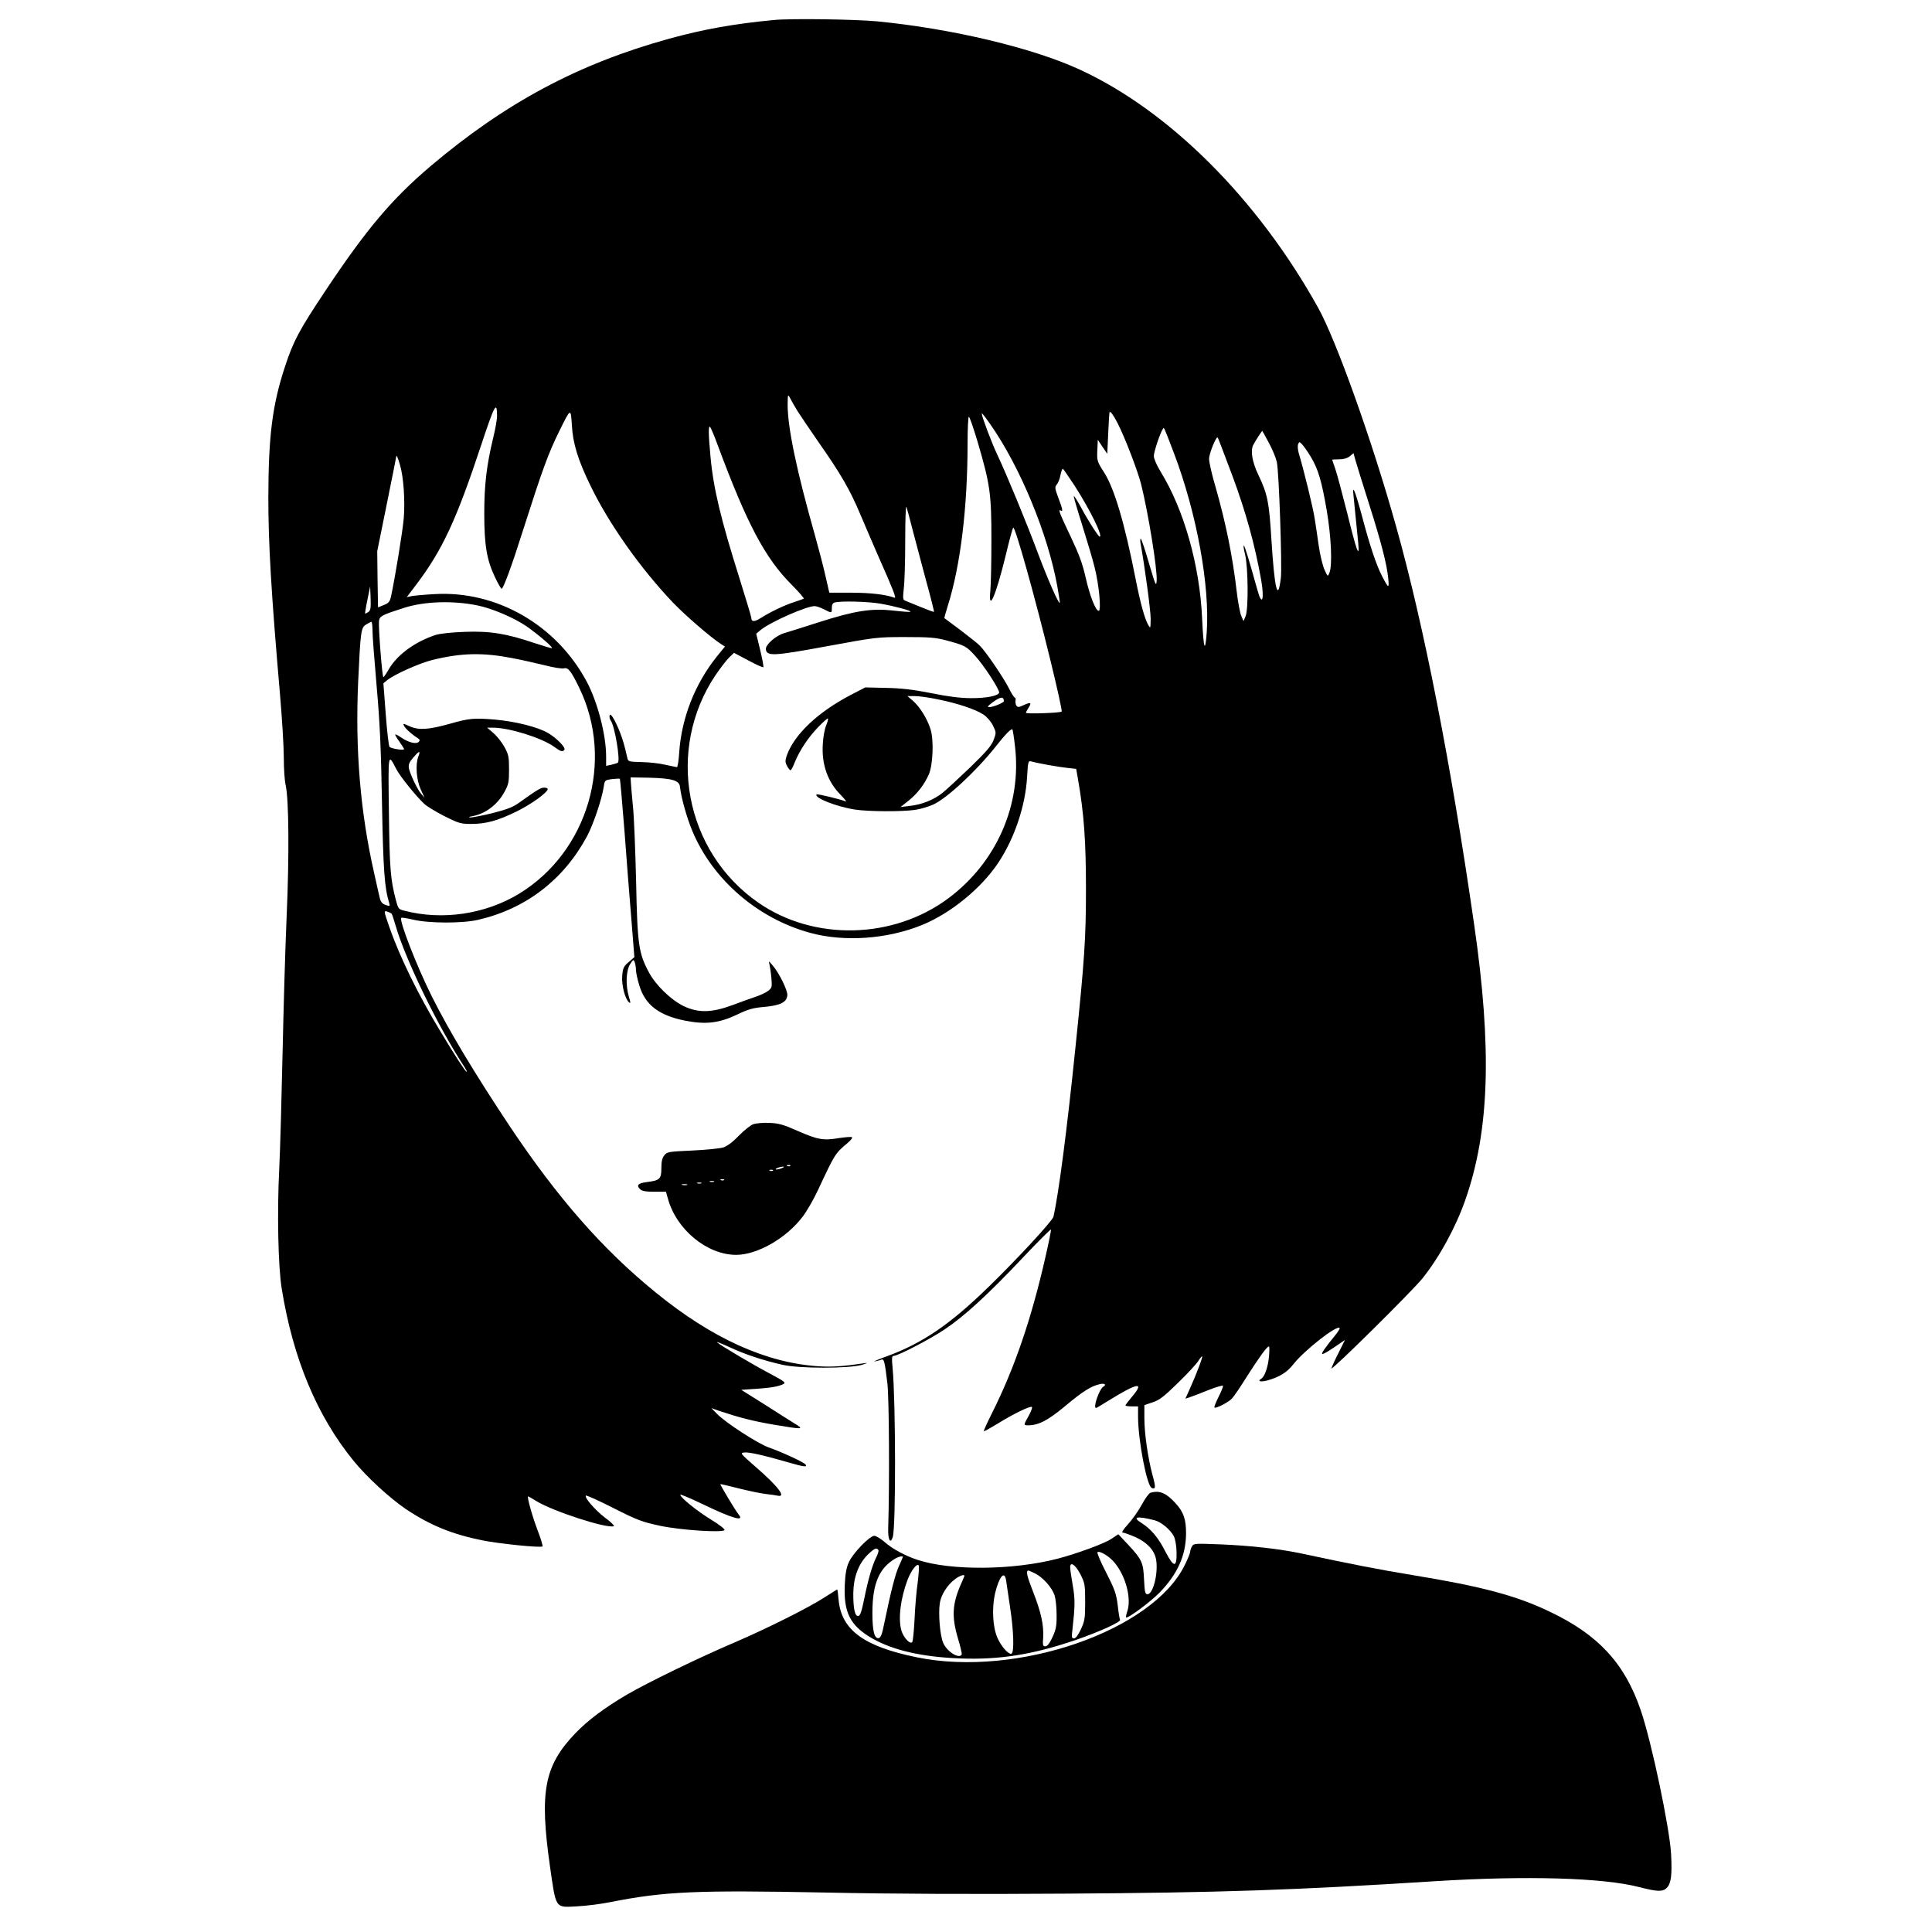 <?xml version="1.0" standalone="no"?>
<!DOCTYPE svg PUBLIC "-//W3C//DTD SVG 20010904//EN"
 "http://www.w3.org/TR/2001/REC-SVG-20010904/DTD/svg10.dtd">
<svg version="1.0" xmlns="http://www.w3.org/2000/svg"
 width="1224pt" height="1224pt" viewBox="0 0 1224 1224"
 preserveAspectRatio="xMidYMid meet">
<g transform="translate(0,1224) scale(0.1,-0.1)"
fill="#000000" stroke="none">
<path d="M4900 12113 c-252 -24 -445 -59 -660 -118 -576 -159 -1038 -406
-1515 -810 -242 -206 -403 -396 -662 -785 -169 -254 -204 -320 -257 -481 -81
-246 -105 -439 -106 -831 0 -291 18 -603 74 -1248 13 -151 24 -331 24 -400 0
-69 5 -147 12 -175 20 -91 23 -444 6 -830 -9 -203 -20 -597 -26 -875 -6 -278
-15 -606 -21 -728 -14 -270 -7 -619 16 -757 71 -441 223 -806 456 -1091 83
-102 229 -236 331 -305 154 -103 295 -160 485 -198 110 -22 370 -48 380 -38 3
4 -11 50 -31 102 -34 89 -69 215 -60 215 2 0 25 -13 52 -30 107 -65 444 -175
491 -159 6 2 -19 27 -56 54 -63 48 -133 129 -121 140 3 3 82 -32 174 -79 152
-77 182 -88 294 -112 130 -28 393 -45 410 -28 5 5 -30 33 -84 66 -89 54 -196
141 -196 158 0 5 64 -22 143 -60 189 -91 267 -113 226 -64 -18 21 -118 188
-115 191 1 2 55 -11 118 -27 64 -16 141 -32 170 -35 29 -3 63 -8 76 -11 55
-11 1 60 -140 182 -99 87 -101 89 -71 92 30 3 123 -18 282 -64 93 -27 116 -30
105 -13 -8 14 -142 76 -234 109 -72 26 -275 158 -329 214 l-34 35 54 -19 c127
-42 208 -63 342 -86 185 -31 194 -31 132 7 -27 17 -115 72 -194 123 l-145 91
90 6 c95 6 148 15 178 31 16 9 3 18 -85 65 -108 57 -299 170 -334 197 -11 9
23 -4 75 -28 103 -48 210 -83 335 -112 107 -25 421 -25 505 -1 33 10 41 14 20
11 -142 -21 -207 -25 -293 -20 -331 21 -675 176 -1032 467 -336 273 -620 597
-923 1050 -224 337 -385 604 -497 828 -95 190 -208 481 -193 496 3 3 36 -2 74
-11 98 -24 314 -25 415 -1 301 70 539 253 687 527 40 74 95 236 107 316 6 40
7 42 52 48 26 3 48 4 50 2 2 -2 15 -149 29 -327 13 -178 33 -432 44 -563 l19
-240 -36 -31 c-32 -27 -37 -38 -41 -87 -5 -59 18 -147 43 -168 11 -9 11 -3 -1
36 -21 72 -18 162 7 204 20 32 23 33 30 15 4 -11 8 -34 8 -51 1 -18 10 -62 22
-99 37 -122 124 -188 288 -221 131 -26 215 -16 326 36 75 36 104 45 180 51
100 10 138 29 143 72 4 30 -52 144 -94 192 -25 29 -25 29 -19 5 3 -14 9 -52
12 -86 5 -57 4 -62 -21 -82 -15 -11 -51 -28 -79 -37 -29 -10 -95 -33 -147 -53
-133 -49 -218 -50 -311 -5 -80 40 -175 132 -218 213 -65 121 -73 176 -81 575
-5 198 -13 412 -20 475 -6 63 -12 131 -13 150 l-2 35 117 -2 c147 -4 192 -17
196 -58 7 -67 43 -195 78 -279 129 -309 414 -555 747 -646 216 -59 488 -40
709 50 181 74 375 232 483 395 103 155 172 362 182 543 6 99 7 103 27 98 42
-12 172 -35 228 -41 l56 -6 11 -62 c39 -224 51 -397 51 -701 0 -307 -9 -445
-66 -996 -53 -519 -107 -935 -140 -1078 -5 -26 -233 -272 -409 -443 -245 -239
-419 -358 -645 -441 -58 -21 -93 -36 -78 -33 14 3 33 7 41 11 18 7 22 -9 39
-151 11 -96 14 -637 5 -919 -2 -71 14 -101 29 -54 20 63 19 852 -1 1071 -6 64
-5 77 7 77 27 0 231 106 323 168 123 82 277 223 490 449 99 105 181 187 183
183 2 -4 -13 -79 -33 -166 -90 -398 -197 -711 -341 -998 -30 -60 -53 -110 -51
-113 3 -2 42 20 88 48 100 62 207 114 217 105 3 -4 -6 -29 -21 -56 -33 -58
-33 -60 -4 -60 66 0 126 31 234 121 111 93 164 127 221 140 30 7 44 -3 22 -16
-26 -16 -67 -135 -46 -135 3 0 40 22 83 49 183 113 227 119 143 20 -22 -26
-40 -50 -40 -53 0 -3 18 -6 40 -6 l40 0 0 -67 c1 -152 56 -438 87 -450 25 -10
26 5 4 84 -29 109 -51 262 -51 360 l0 81 53 18 c43 14 71 36 160 123 60 58
118 121 129 139 11 18 22 31 24 29 5 -5 -39 -120 -80 -210 l-26 -58 22 7 c13
4 66 24 118 45 52 21 96 34 98 29 2 -4 -11 -36 -28 -70 -17 -34 -29 -64 -26
-67 8 -9 91 34 112 58 12 13 55 76 94 139 78 122 127 190 139 190 4 0 4 -31 0
-69 -7 -66 -27 -123 -49 -136 -26 -16 -5 -22 38 -11 76 21 126 51 166 103 67
86 274 249 293 230 3 -4 -12 -28 -34 -54 -22 -26 -50 -63 -63 -82 -30 -43 -15
-39 71 19 l60 41 -39 -78 c-22 -43 -43 -89 -47 -102 -8 -25 509 486 576 569
108 134 213 327 273 500 153 437 169 959 55 1745 -147 1020 -319 1897 -495
2523 -151 540 -379 1178 -494 1384 -383 688 -942 1246 -1509 1507 -299 138
-811 260 -1287 306 -142 13 -548 19 -654 8z m153 -2478 c17 -27 77 -115 132
-195 143 -204 201 -305 266 -460 31 -74 83 -193 114 -265 93 -210 116 -267
102 -262 -52 20 -152 32 -273 32 l-140 0 -24 105 c-13 58 -43 173 -66 255
-118 416 -174 686 -174 832 1 68 1 68 17 38 8 -16 29 -52 46 -80z m-1904 -27
c1 -20 -10 -83 -24 -140 -43 -179 -57 -301 -57 -483 0 -199 16 -293 68 -402
19 -40 38 -73 42 -73 11 0 68 156 137 375 122 382 159 484 230 627 71 144 71
144 78 36 6 -116 38 -221 117 -383 117 -243 319 -528 524 -743 80 -83 236
-218 305 -263 l24 -15 -52 -64 c-138 -172 -223 -388 -238 -607 -3 -51 -10 -93
-14 -93 -4 0 -37 7 -74 15 -36 9 -104 16 -151 17 -82 2 -85 3 -90 28 -18 79
-27 110 -46 160 -32 81 -62 129 -66 107 -2 -10 1 -23 6 -30 26 -31 64 -258 46
-269 -5 -3 -24 -9 -41 -13 l-33 -7 0 60 c0 136 -54 344 -122 472 -192 361
-573 580 -967 556 -58 -3 -121 -9 -140 -12 l-34 -7 60 79 c166 220 254 408
414 892 82 247 97 274 98 180z m3931 -48 c48 -94 127 -301 149 -386 46 -184
104 -542 99 -613 -3 -40 -7 -31 -48 108 -24 84 -48 155 -52 157 -4 3 -5 -8 -3
-23 28 -154 65 -431 65 -483 -1 -62 -1 -64 -15 -40 -23 39 -51 142 -80 290
-70 356 -135 575 -200 677 -44 69 -46 74 -43 139 l3 68 30 -45 30 -44 6 130
c3 72 7 131 8 133 4 11 25 -17 51 -68z m-808 -5 c191 -272 367 -698 427 -1032
10 -56 17 -103 15 -103 -10 0 -73 143 -134 304 -77 207 -203 511 -262 636 -34
71 -98 241 -98 259 0 7 12 -8 52 -64z m-79 -112 c80 -273 88 -329 88 -622 0
-141 -3 -287 -7 -326 -13 -139 35 -29 96 220 22 93 44 175 49 182 10 18 137
-435 237 -845 42 -172 74 -316 70 -320 -9 -9 -226 -16 -226 -8 0 4 7 18 16 32
22 33 14 38 -30 17 -32 -15 -38 -15 -47 -3 -5 8 -7 23 -5 33 2 9 0 17 -4 17
-5 0 -23 28 -40 63 -34 66 -143 227 -182 266 -12 13 -68 57 -123 99 -55 41
-101 75 -102 76 -1 1 8 35 21 76 81 255 126 625 126 1032 0 93 4 168 8 168 5
0 29 -71 55 -157z m-1648 -18 c188 -506 302 -721 472 -891 46 -46 79 -85 75
-87 -4 -2 -32 -12 -62 -22 -60 -19 -152 -63 -213 -102 -38 -24 -57 -23 -57 2
0 7 -34 120 -75 251 -119 377 -166 572 -184 774 -13 142 -14 197 -2 185 5 -6
26 -55 46 -110z m2894 -60 c143 -378 227 -838 206 -1133 -10 -135 -20 -105
-29 88 -15 339 -115 691 -262 930 -25 41 -44 84 -44 101 0 25 38 142 57 171 8
13 4 21 72 -157z m599 71 c22 -40 45 -95 51 -122 14 -59 34 -657 26 -733 -19
-161 -40 -78 -60 239 -15 242 -24 287 -82 410 -40 83 -52 154 -33 191 12 24
54 89 57 89 1 0 19 -33 41 -74z m-230 -211 c85 -229 142 -435 182 -659 22
-127 5 -171 -24 -63 -49 176 -78 273 -85 280 -5 5 -2 -20 7 -55 20 -83 22
-350 3 -393 l-13 -30 -14 33 c-8 18 -21 87 -29 155 -26 225 -70 438 -134 662
-23 77 -41 157 -41 178 0 33 45 145 55 135 2 -1 43 -111 93 -243z m497 120
c47 -79 68 -151 101 -342 28 -167 36 -347 16 -393 -10 -25 -10 -24 -31 21 -11
25 -28 93 -36 150 -8 57 -20 136 -26 174 -9 63 -69 308 -100 411 -7 23 -9 49
-5 59 7 18 8 18 26 -1 10 -10 35 -46 55 -79z m366 -290 c78 -245 115 -387 124
-479 7 -67 2 -66 -39 14 -36 68 -79 198 -126 376 -44 164 -64 213 -55 134 10
-100 24 -239 30 -300 9 -105 -10 -54 -70 190 -31 122 -64 247 -75 278 -11 31
-20 58 -20 59 0 2 20 3 44 3 28 0 52 7 67 19 l24 20 13 -47 c7 -26 45 -146 83
-267z m-6137 240 c23 -76 33 -229 24 -338 -7 -84 -54 -369 -79 -488 -9 -42
-15 -49 -47 -62 l-37 -15 -3 178 -2 178 60 296 c33 163 60 298 60 301 0 19 11
-3 24 -50z m4274 -132 c95 -147 182 -323 159 -323 -8 0 -74 102 -118 185 -23
42 -43 74 -46 72 -2 -3 22 -85 53 -183 31 -99 67 -219 79 -269 28 -110 43
-275 26 -275 -20 0 -58 99 -84 216 -19 83 -42 145 -91 248 -72 152 -84 182
-67 172 17 -11 14 7 -14 80 -22 59 -23 69 -11 83 8 9 17 30 21 46 9 42 14 55
19 55 2 0 35 -48 74 -107z m-1027 -277 c17 -66 56 -210 85 -320 30 -109 53
-200 51 -202 -2 -2 -39 12 -83 30 -43 18 -87 36 -98 40 -16 6 -17 13 -10 79 5
39 9 176 9 304 0 128 3 223 8 211 4 -11 21 -75 38 -142z m-3447 -523 c-10 -7
-19 -11 -21 -10 -1 2 5 41 15 88 l17 84 3 -75 c2 -61 0 -77 -14 -87z m688 42
c95 -19 231 -77 311 -131 70 -48 171 -134 164 -140 -2 -2 -50 12 -108 31 -180
61 -283 78 -444 72 -84 -3 -159 -11 -186 -20 -131 -43 -245 -127 -297 -219
-15 -26 -30 -48 -33 -48 -8 0 -32 316 -28 355 4 32 18 39 162 85 127 40 305
46 459 15z m2559 10 c90 -16 194 -44 187 -51 -3 -2 -52 1 -110 8 -138 15 -242
-1 -473 -75 -93 -30 -189 -60 -213 -67 -54 -14 -124 -75 -120 -104 6 -45 51
-42 388 20 309 57 318 58 495 58 152 0 192 -3 260 -21 118 -32 127 -36 183
-98 53 -57 152 -209 152 -232 0 -20 -79 -37 -180 -36 -65 0 -144 10 -252 32
-117 23 -189 31 -286 33 l-130 3 -89 -46 c-213 -111 -362 -253 -409 -387 -10
-30 -10 -42 2 -64 8 -16 18 -28 22 -28 4 0 16 21 26 48 33 80 86 159 148 224
32 33 61 59 63 56 3 -3 -2 -22 -11 -44 -9 -21 -19 -73 -21 -115 -9 -131 30
-242 114 -326 25 -26 39 -44 31 -40 -40 15 -180 49 -184 44 -21 -20 126 -78
243 -96 87 -13 294 -14 380 -2 35 5 87 21 116 34 87 40 271 211 395 367 60 77
99 116 106 109 2 -2 10 -49 16 -104 45 -371 -116 -739 -423 -967 -349 -259
-850 -271 -1202 -27 -467 323 -589 970 -271 1443 31 45 69 95 86 111 l30 29
91 -48 c49 -27 93 -46 95 -43 3 3 -6 52 -20 109 l-25 103 27 23 c60 50 290
152 343 152 11 0 37 -9 59 -20 50 -26 50 -26 50 9 0 20 6 31 18 34 40 11 215
6 293 -8z m-3221 -172 c0 -32 12 -188 26 -348 20 -225 28 -390 34 -740 8 -429
16 -540 46 -637 6 -21 4 -21 -29 -9 -15 6 -26 20 -30 38 -4 15 -20 87 -36 159
-88 386 -121 781 -102 1212 15 325 18 345 50 365 14 9 29 17 34 17 4 0 7 -26
7 -57z m889 -173 c58 -11 149 -32 203 -45 54 -14 109 -23 122 -19 26 6 44 -17
96 -124 224 -462 56 -1037 -381 -1304 -214 -130 -487 -171 -730 -107 -34 8
-37 13 -52 71 -33 126 -39 199 -43 548 -5 388 -7 381 48 275 21 -41 124 -170
175 -217 15 -15 73 -50 127 -78 92 -46 105 -50 171 -50 95 0 170 21 290 80 93
46 195 120 195 141 0 5 -10 9 -23 9 -21 0 -41 -12 -162 -98 -34 -25 -76 -41
-163 -63 -64 -16 -128 -28 -142 -28 -16 1 -10 4 17 9 81 16 155 73 198 151 27
49 30 63 30 144 0 81 -3 95 -30 144 -16 29 -47 68 -69 87 l-40 34 36 0 c104 0
308 -64 387 -120 44 -32 56 -36 67 -19 8 14 -50 73 -102 104 -66 39 -206 74
-337 86 -134 11 -163 9 -289 -27 -133 -37 -195 -41 -251 -16 -44 20 -46 20
-37 3 10 -19 52 -56 86 -77 14 -9 16 -15 7 -24 -15 -16 -63 -5 -109 26 -20 14
-38 23 -40 21 -2 -2 9 -22 26 -45 16 -23 30 -45 30 -48 0 -10 -81 3 -92 14 -5
5 -16 98 -24 206 l-15 197 23 19 c45 37 204 108 288 129 184 45 318 48 509 11z
m2694 -261 c124 -25 239 -63 289 -97 21 -14 46 -43 59 -69 21 -43 21 -45 4
-91 -14 -37 -46 -74 -149 -174 -73 -70 -152 -143 -176 -162 -54 -43 -130 -74
-208 -82 l-57 -7 52 41 c55 44 100 103 128 167 26 61 32 218 10 286 -22 68
-66 139 -111 179 l-35 30 47 0 c25 0 92 -9 147 -21z m417 -11 c0 -10 -68 -38
-93 -38 -15 0 -8 9 28 35 46 32 64 33 65 3z m-3710 -352 c-19 -50 -12 -146 15
-206 l25 -55 -25 30 c-14 17 -38 62 -54 100 -32 76 -31 84 22 142 25 28 31 24
17 -11z m-169 -995 c3 -3 14 -35 24 -71 64 -221 272 -649 439 -902 10 -16 16
-28 12 -28 -7 0 -71 98 -166 256 -139 229 -258 472 -324 663 -35 100 -35 102
-13 96 12 -4 25 -10 28 -14z"/>
<path d="M4773 5118 c-17 -6 -58 -38 -91 -72 -37 -39 -73 -66 -98 -75 -21 -7
-110 -16 -198 -20 -149 -7 -160 -8 -177 -30 -14 -17 -19 -39 -19 -82 0 -68
-10 -78 -93 -88 -55 -7 -67 -20 -42 -45 12 -12 36 -16 90 -16 l74 0 12 -42
c53 -197 248 -358 433 -358 134 0 319 106 422 243 26 34 69 109 96 167 109
233 108 231 188 299 19 16 32 32 28 36 -3 4 -40 1 -82 -5 -100 -17 -133 -11
-262 45 -90 40 -121 49 -179 51 -38 2 -84 -2 -102 -8z m234 -264 c-3 -3 -12
-4 -19 -1 -8 3 -5 6 6 6 11 1 17 -2 13 -5z m-52 -14 c-11 -5 -27 -9 -35 -9 -9
0 -8 4 5 9 11 5 27 9 35 9 9 0 8 -4 -5 -9z m-58 -16 c-3 -3 -12 -4 -19 -1 -8
3 -5 6 6 6 11 1 17 -2 13 -5z m-310 -60 c-3 -3 -12 -4 -19 -1 -8 3 -5 6 6 6
11 1 17 -2 13 -5z m-64 -11 c-7 -2 -19 -2 -25 0 -7 3 -2 5 12 5 14 0 19 -2 13
-5z m-80 -10 c-7 -2 -19 -2 -25 0 -7 3 -2 5 12 5 14 0 19 -2 13 -5z m-90 -10
c-7 -2 -21 -2 -30 0 -10 3 -4 5 12 5 17 0 24 -2 18 -5z"/>
<path d="M7289 2783 c-9 -2 -34 -36 -55 -75 -21 -39 -61 -96 -88 -125 -32 -36
-43 -53 -32 -53 9 0 44 -13 79 -28 78 -36 123 -86 132 -147 13 -85 -20 -215
-55 -215 -15 0 -18 12 -22 93 -5 108 -13 126 -100 220 l-63 67 -45 -30 c-46
-30 -220 -94 -340 -125 -282 -73 -673 -77 -885 -8 -77 25 -158 68 -210 113
-25 22 -55 40 -66 40 -29 0 -136 -110 -161 -167 -16 -35 -23 -74 -26 -144 -8
-176 35 -259 174 -339 133 -76 318 -118 559 -127 247 -9 458 24 730 117 151
52 289 115 281 128 -3 5 -10 46 -15 93 -9 73 -19 100 -73 206 -35 67 -59 125
-55 129 12 12 76 -26 108 -66 72 -86 109 -229 80 -311 -6 -18 -9 -34 -7 -36 9
-10 157 100 212 157 113 116 166 233 168 370 1 93 -15 141 -67 197 -60 65
-100 82 -158 66z m24 -174 c44 -11 101 -59 124 -102 9 -19 16 -59 17 -101 2
-99 -17 -99 -69 1 -45 89 -91 145 -153 184 -62 39 -30 46 81 18z m-1748 -189
c3 -5 -3 -26 -14 -47 -25 -51 -50 -135 -76 -263 -16 -79 -25 -106 -37 -108
-22 -4 -33 49 -32 148 2 99 33 181 89 238 43 42 59 50 70 32z m155 -44 c0 -2
-11 -28 -25 -58 -23 -50 -51 -160 -93 -363 -13 -67 -22 -91 -35 -93 -27 -5
-40 44 -40 158 0 187 42 286 147 347 21 12 46 17 46 9z m94 -161 c-8 -55 -17
-161 -20 -235 -4 -74 -10 -139 -15 -144 -14 -15 -55 30 -68 73 -22 75 -6 203
39 323 24 60 58 105 70 91 4 -4 1 -53 -6 -108z m1031 51 c28 -56 30 -66 30
-175 0 -105 -3 -121 -27 -173 -17 -37 -33 -58 -44 -58 -14 0 -16 8 -10 53 17
150 18 195 2 285 -9 50 -16 101 -16 113 0 39 34 15 65 -45z m-286 5 c49 -25
105 -88 122 -137 7 -22 13 -77 13 -124 1 -71 -4 -94 -26 -142 -18 -39 -33 -58
-45 -58 -16 0 -18 7 -14 56 4 79 -13 160 -65 292 -39 100 -46 132 -28 132 3 0
22 -9 43 -19z m-449 -15 c0 -2 -10 -25 -22 -52 -55 -126 -60 -205 -19 -344 16
-52 26 -98 24 -102 -17 -31 -96 20 -118 75 -20 48 -31 183 -21 250 8 54 48
116 96 152 29 22 60 33 60 21z m264 -28 c3 -18 14 -94 25 -169 23 -149 27
-284 10 -295 -17 -10 -65 43 -90 100 -30 69 -36 188 -15 281 26 107 60 148 70
83z"/>
<path d="M7551 2442 c-6 -11 -11 -27 -11 -34 0 -8 -15 -45 -34 -83 -203 -417
-1064 -714 -1696 -585 -336 68 -479 173 -497 363 -3 37 -7 67 -9 67 -2 0 -36
-22 -77 -48 -103 -67 -361 -196 -572 -287 -221 -94 -553 -255 -683 -331 -143
-84 -248 -163 -327 -245 -197 -206 -228 -369 -161 -841 40 -277 30 -263 178
-255 57 3 150 15 208 27 341 67 537 76 1360 60 418 -9 952 -11 1515 -7 977 6
1454 22 2350 79 576 36 1063 22 1292 -38 113 -29 147 -30 172 -5 28 28 35 78
28 215 -9 165 -124 713 -193 913 -101 295 -268 476 -575 622 -212 102 -431
160 -863 231 -220 36 -398 71 -716 139 -133 28 -316 49 -511 57 -162 6 -167 6
-178 -14z"/>
</g>
</svg>
